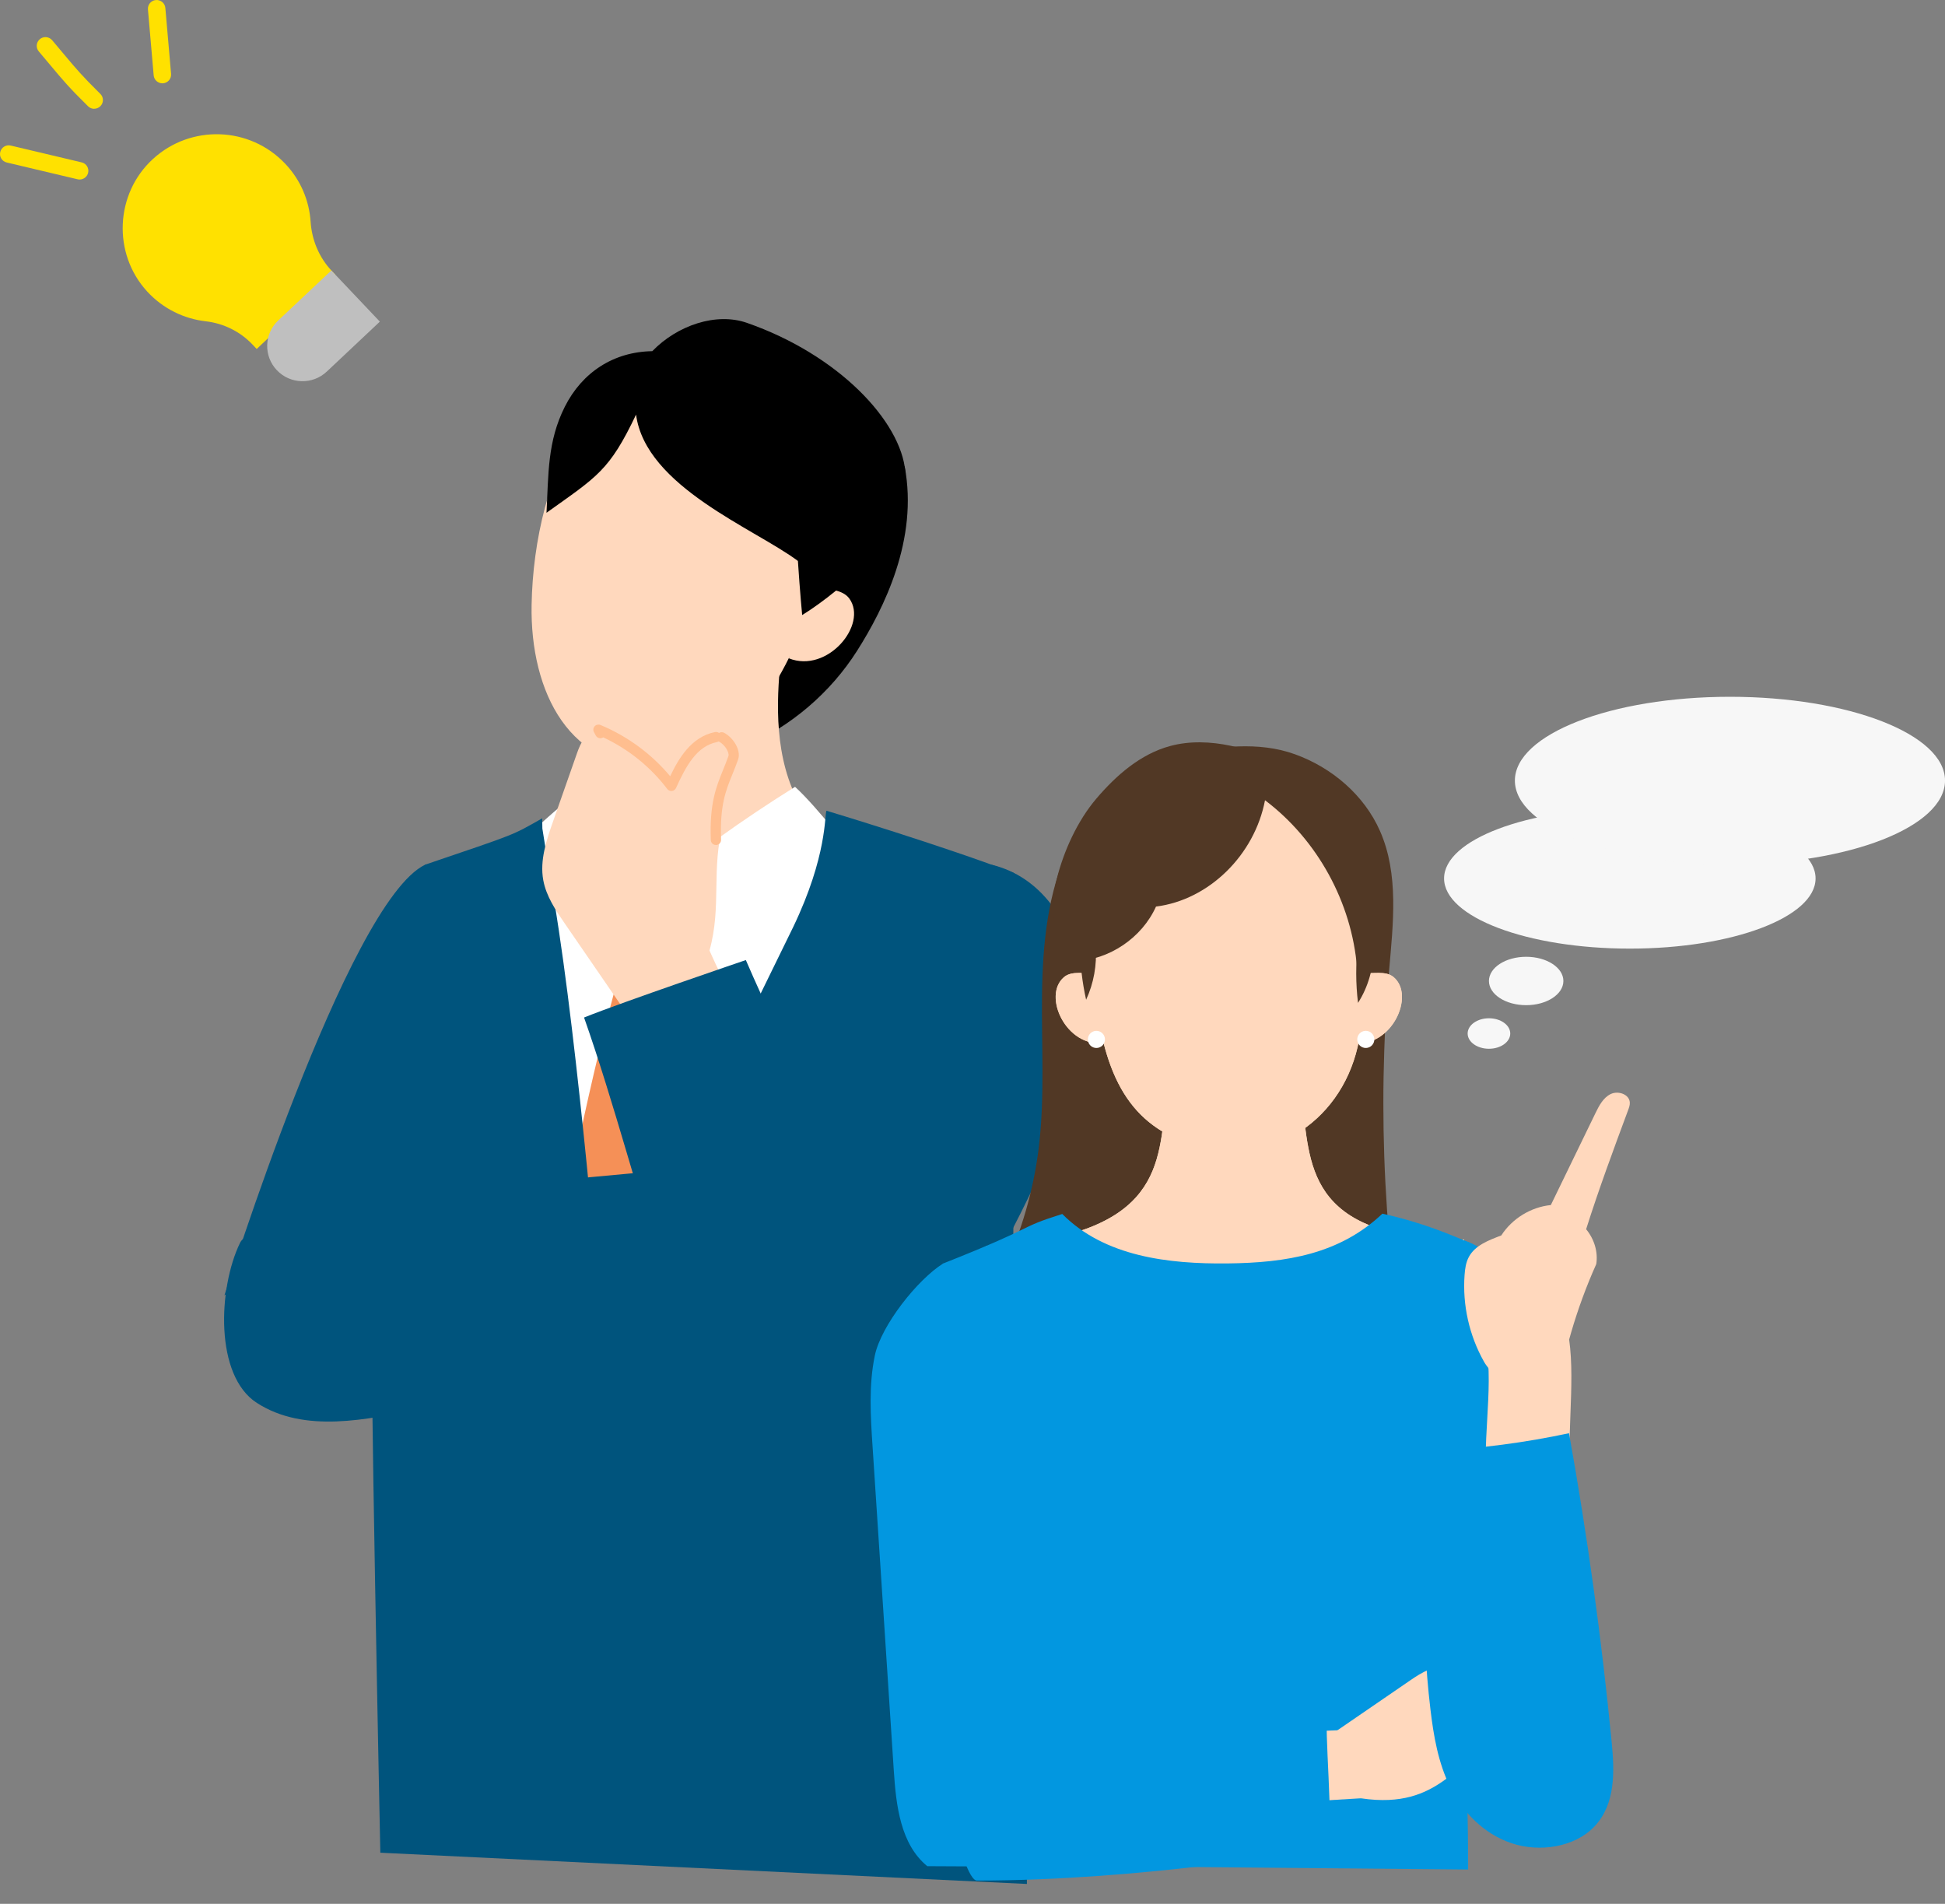 <svg width="94" height="92" viewBox="0 0 94 92" fill="none" xmlns="http://www.w3.org/2000/svg">
<rect x="0" y="0" width="94" height="92" fill="#808080" stroke="none"/>
<g clip-path="url(#clip0_2465_137)">
<path d="M43.722 22.543C44.391 26.059 42.715 29.412 41.425 31.444C40.136 33.476 38.222 35.109 36.01 36.068C37.619 32.615 38.55 28.848 38.735 25.045C38.755 24.636 38.801 24.16 39.147 23.938C39.389 23.782 39.703 23.806 39.991 23.836C40.952 23.938 42.337 21.996 43.724 22.545L43.722 22.543Z" fill="black"/>
<path d="M28.249 34.251C29.191 34.356 36.86 31.299 37.803 31.194C37.407 34.726 36.613 42.164 46.305 42.68C46.305 50.401 39.692 56.261 32.976 56.261C25.351 56.261 19.945 51.293 19.945 42.756C28.653 42.756 28.004 39.355 28.251 34.25L28.249 34.251Z" fill="#FFD8BD"/>
<path d="M36.485 17.771C42.328 19.524 40.752 25.091 39.284 29.075C37.677 33.441 35.552 36.704 31.93 36.993C27.555 37.341 25.614 33.437 25.692 29.229C25.805 23.064 28.771 15.457 36.485 17.771Z" fill="#FFD8BD"/>
<path d="M39.472 28.293C39.996 28.503 40.713 28.467 41.046 28.922C41.959 30.177 39.991 32.559 38.123 31.812C38.421 30.677 38.72 29.541 39.472 28.293Z" fill="#FFD8BD"/>
<path d="M41.669 41.929C35.644 45.01 29.733 44.339 24.887 41.448C22.565 41.601 21.878 43.005 19.557 43.16C21.835 53.458 22.994 62.099 25.271 72.397C32.668 70.58 40.379 70.594 47.997 70.618C47.524 61.519 49.152 53.312 49.978 44.237C47.627 43.235 42.279 41.619 41.669 41.931V41.929Z" fill="white"/>
<path d="M34.26 43.983C32.61 43.549 30.92 43.273 29.217 43.158C29.485 44.681 29.599 46.23 29.558 47.776C30.493 47.736 31.436 47.853 32.333 48.116C32.931 46.871 33.531 45.626 34.26 43.983Z" fill="#F59057"/>
<path d="M24.398 41.479C25.958 39.869 27.331 38.764 27.331 38.764C27.331 38.764 29.951 41.956 31.263 43.158C30.581 43.965 29.082 45.586 28.4 46.393C26.583 44.032 26.482 43.557 24.398 41.479Z" fill="white"/>
<path d="M29.988 46.854C28.519 51.983 27.345 58.166 26.285 63.393C27.38 63.835 28.484 64.279 29.642 64.51C30.801 64.742 32.031 64.754 33.137 64.341C32.594 59.001 32.225 52.638 32.212 47.27C31.501 47.173 30.792 47.074 29.99 46.852L29.988 46.854Z" fill="#F59057"/>
<path d="M38.423 38.023C35.927 39.577 33.533 41.294 31.262 43.158C32.485 44.686 33.22 46.858 34.452 48.002C36.102 46.03 39.689 43.377 42.006 42.25C41.079 41.08 39.534 39.04 38.423 38.021V38.023Z" fill="white"/>
<path d="M39.942 39.176C39.841 39.385 39.993 41.34 38.336 44.794L29.051 63.776C29.051 63.776 27.955 50.527 26.792 43.593C26.713 43.122 26.636 42.647 26.557 42.171C26.497 41.808 26.438 41.443 26.378 41.077C26.323 40.732 26.268 40.387 26.212 40.038L26.204 39.544C24.705 40.393 25.023 40.262 20.541 41.785C19.674 45.839 18.59 58.555 17.987 62.659C17.837 63.678 18.381 89.529 18.381 89.529L49.63 91.039C49.63 82.714 48.902 74.516 48.902 74.516C48.902 74.516 49.024 52.536 49.024 42.195C45.69 40.911 40.006 39.193 39.94 39.176H39.942Z" fill="#00547D"/>
<path d="M31.526 16.968C32.734 15.72 34.611 15.084 36.094 15.6C40.513 17.137 43.548 20.347 43.755 22.805C44.105 26.522 38.768 29.721 38.768 29.721C38.768 29.721 38.663 28.636 38.562 27.107C36.483 25.548 31.201 23.526 30.74 20.035C29.447 22.75 28.873 23.021 26.412 24.779C26.511 22.905 26.453 21.333 27.296 19.657C28.138 17.982 29.666 16.997 31.526 16.97V16.968Z" fill="black"/>
<path d="M18.596 64.673C11.096 61.783 10.844 62.606 10.844 62.606C10.844 62.606 16.78 43.587 20.547 41.785C22.386 42.25 20.848 51.035 20.157 52.921C18.623 57.11 19.42 61.355 18.597 64.673H18.596Z" fill="#00547D"/>
<path d="M34.289 45.933C34.892 43.766 34.353 41.98 34.956 39.813C35.021 39.582 35.085 39.334 35.014 39.104C34.874 38.655 34.401 37.647 33.967 37.831C33.534 38.015 33.105 39.278 32.835 39.662C31.862 38.43 30.888 37.198 29.915 35.966C29.648 35.628 29.31 35.255 28.878 35.279C28.347 35.309 28.06 35.897 27.886 36.397C27.5 37.494 27.114 38.593 26.73 39.69C26.408 40.607 26.082 41.575 26.255 42.529C26.397 43.311 26.858 43.993 27.31 44.648C28.706 46.68 30.105 48.712 31.501 50.744C32.942 50.066 34.457 49.545 36.01 49.197C35.186 47.993 34.289 45.931 34.289 45.931V45.933Z" fill="#FFD8BD"/>
<path d="M47.921 41.785C52.736 42.951 53.337 50.37 51.807 53.455C50.377 56.336 48.397 61.113 46.303 63.559C43.476 66.864 41.478 68.653 37.345 68.818C37.019 68.831 36.755 69.146 36.43 69.117C33.322 68.839 31.131 57.419 28.227 49.169C30.081 48.423 36.046 46.393 36.046 46.393C36.046 46.393 38.182 51.405 39.945 54.132C42.464 49.915 44.225 44.963 47.922 41.785H47.921Z" fill="#00547D"/>
<path d="M36.01 56.262C36.851 59.681 36.089 60.229 36.633 64.673C30.262 66.263 25.987 66.892 20.393 68.055C17.716 68.612 14.715 69.271 12.415 67.794C10.368 66.478 10.539 62.235 11.604 60.052C12.669 57.869 35.831 56.269 36.01 56.261V56.262Z" fill="#00547D"/>
<path d="M32.445 38.222C32.455 38.222 32.463 38.222 32.473 38.222C32.56 38.212 32.634 38.157 32.671 38.079C33.152 37.022 33.666 36.058 34.651 35.859C34.784 35.831 34.871 35.702 34.843 35.569C34.817 35.435 34.687 35.348 34.552 35.376C33.408 35.608 32.794 36.656 32.389 37.51C31.484 36.429 30.326 35.577 29.019 35.033C28.923 34.994 28.811 35.018 28.74 35.094C28.669 35.171 28.656 35.283 28.704 35.375L28.793 35.542C28.857 35.662 29.006 35.708 29.128 35.646C29.136 35.641 29.144 35.636 29.152 35.631C30.369 36.199 31.434 37.055 32.247 38.125C32.295 38.187 32.367 38.222 32.445 38.222Z" fill="#FFBE8F"/>
<path d="M34.601 40.834C34.601 40.834 34.608 40.834 34.611 40.834C34.748 40.829 34.853 40.714 34.848 40.579C34.787 38.912 35.074 38.207 35.406 37.391C35.495 37.174 35.585 36.949 35.673 36.697C35.828 36.255 35.437 35.643 34.997 35.411C34.876 35.347 34.726 35.393 34.662 35.513C34.598 35.633 34.644 35.782 34.764 35.846C35.041 35.992 35.26 36.375 35.204 36.535C35.12 36.773 35.031 36.993 34.946 37.203C34.608 38.035 34.288 38.821 34.352 40.594C34.357 40.727 34.466 40.832 34.599 40.832L34.601 40.834Z" fill="#FFBE8F"/>
<path d="M7.847 4.026C7.631 4.026 7.447 3.86 7.427 3.642L7.15 0.457C7.13 0.225 7.302 0.021 7.534 0.002C7.768 -0.018 7.971 0.153 7.991 0.384L8.268 3.57C8.288 3.801 8.116 4.005 7.884 4.025C7.87 4.025 7.859 4.025 7.847 4.025V4.026Z" fill="#FFE100"/>
<path d="M4.553 5.258C4.446 5.258 4.339 5.217 4.257 5.137C3.342 4.238 3.012 3.842 2.465 3.187C2.298 2.988 2.108 2.762 1.876 2.487C1.724 2.31 1.747 2.045 1.924 1.894C2.102 1.743 2.367 1.766 2.519 1.942C2.755 2.218 2.944 2.446 3.112 2.647C3.661 3.304 3.965 3.665 4.848 4.536C5.015 4.698 5.017 4.964 4.852 5.13C4.769 5.214 4.66 5.255 4.552 5.255L4.553 5.258Z" fill="#FFE100"/>
<path d="M3.848 8.675C3.815 8.675 3.782 8.672 3.751 8.664L0.325 7.852C0.097 7.798 -0.043 7.571 0.012 7.346C0.066 7.12 0.292 6.98 0.519 7.034L3.945 7.846C4.173 7.9 4.313 8.127 4.259 8.352C4.212 8.545 4.039 8.675 3.848 8.675Z" fill="#FFE100"/>
<path d="M13.78 7.908C12.068 6.101 9.22 6.006 7.391 7.683C5.557 9.362 5.432 12.258 7.114 14.087C7.885 14.926 8.899 15.407 9.948 15.527C10.81 15.626 11.611 16.023 12.206 16.652L12.406 16.863L16.212 13.28L16.034 13.091C15.421 12.444 15.071 11.601 15.012 10.714C14.944 9.7 14.536 8.703 13.78 7.907V7.908Z" fill="#FFE100"/>
<path d="M13.449 15.483L16.013 13.069L18.358 15.542L15.793 17.956C15.108 18.602 14.026 18.571 13.379 17.888C12.731 17.205 12.763 16.128 13.447 15.484L13.449 15.483Z" fill="#BFBFBF"/>
</g>
<g clip-path="url(#clip1_2465_137)">
<path d="M57.035 36.414C54.64 36.833 52.692 38.726 51.66 40.933C50.628 43.14 50.389 45.634 50.36 48.072C50.331 50.51 50.497 52.959 50.212 55.379C49.709 59.644 47.765 63.724 44.773 66.795C45.075 68.29 46.208 69.513 47.536 70.256C48.863 70.999 50.378 71.325 51.876 71.586C57.744 72.611 64.107 72.705 69.299 69.775C68.591 69.211 68.359 68.249 68.189 67.357C66.899 60.633 66.542 53.729 67.133 46.907C67.33 44.634 67.614 42.243 66.694 40.156C65.929 38.419 64.367 37.091 62.585 36.449C60.803 35.806 58.891 36.089 57.034 36.414L57.035 36.414Z" fill="#513825"/>
<path d="M62.91 53.273C62.064 53.368 57.22 53.368 56.374 53.273C55.904 56.041 56.372 59.754 47.658 60.222C47.658 67.208 53.603 72.512 59.642 72.512C66.498 72.512 70.764 67.628 70.764 59.901C62.936 59.901 63.379 56.041 62.909 53.273L62.91 53.273Z" fill="#FFD8BD"/>
<path d="M59.165 37.72C53.679 37.72 52.454 43.733 52.855 47.552C53.295 51.738 54.391 54.226 57.486 55.276C61.225 56.545 64.753 54.301 65.612 50.592C66.871 45.156 65.914 37.72 59.165 37.72Z" fill="#FFD8BD"/>
<path d="M52.937 47.009C52.433 47.078 51.816 46.888 51.426 47.215C50.354 48.116 51.545 50.639 53.339 50.394C53.328 49.332 53.318 48.27 52.937 47.009Z" fill="#FFD8BD"/>
<path d="M65.839 47.009C66.343 47.078 66.96 46.888 67.35 47.215C68.422 48.116 67.231 50.639 65.438 50.394C65.448 49.332 65.458 48.27 65.839 47.009Z" fill="#FFD8BD"/>
<path d="M62.91 53.273C62.064 53.368 57.22 53.368 56.374 53.273C55.904 56.041 56.372 59.754 47.658 60.222C47.658 67.208 53.603 72.512 59.642 72.512C66.498 72.512 70.764 67.628 70.764 59.901C62.936 59.901 63.379 56.041 62.909 53.273L62.91 53.273Z" fill="#FFD8BD"/>
<path d="M59.165 37.72C53.679 37.72 52.454 43.733 52.855 47.552C53.295 51.738 54.391 54.226 57.486 55.276C61.225 56.545 64.753 54.301 65.612 50.592C66.871 45.156 65.914 37.72 59.165 37.72Z" fill="#FFD8BD"/>
<path d="M52.937 47.009C52.433 47.078 51.816 46.888 51.426 47.215C50.354 48.116 51.545 50.639 53.339 50.394C53.328 49.332 53.318 48.27 52.937 47.009Z" fill="#FFD8BD"/>
<path d="M65.839 47.009C66.343 47.078 66.96 46.888 67.35 47.215C68.422 48.116 67.231 50.639 65.438 50.394C65.448 49.332 65.458 48.27 65.839 47.009Z" fill="#FFD8BD"/>
<path d="M51.956 46.449C53.61 46.385 55.187 45.321 55.869 43.808C58.422 43.49 60.631 41.321 61.137 38.67C63.669 40.581 65.33 43.608 65.585 46.775C65.907 46.737 66.229 46.7 66.551 46.662C66.987 44.346 66.483 41.864 65.178 39.903C63.874 37.942 61.782 36.524 59.482 36.039C58.517 35.835 57.504 35.792 56.551 36.05C55.119 36.437 53.943 37.466 52.981 38.597C52.076 39.661 51.405 41.125 51.071 42.483C50.737 43.841 50.788 45.111 51.956 46.449Z" fill="#513825"/>
<path d="M70.162 59.795C71.683 60.041 72.919 61.236 73.62 62.614C74.321 63.991 74.574 65.546 74.818 67.073C75.596 71.942 76.374 76.81 77.151 81.678C77.344 82.879 77.518 84.186 76.927 85.249C76.396 86.204 75.326 86.761 74.248 86.924C73.17 87.087 72.073 86.911 71.002 86.709C69.937 86.508 68.791 86.232 68.104 85.39C67.592 84.761 67.43 83.923 67.306 83.12C66.094 75.27 66.956 67.108 70.161 59.795H70.162Z" fill="#0297E0"/>
<path d="M52.194 45.737C52.203 46.602 52.302 47.467 52.491 48.311C52.858 47.517 53.019 46.627 52.953 45.754C52.533 45.775 52.11 45.708 52.194 45.737Z" fill="#513825"/>
<path d="M65.627 45.634C65.516 46.573 65.518 47.525 65.632 48.463C66.124 47.691 66.387 46.772 66.377 45.855C65.903 45.959 65.392 45.877 65.627 45.633V45.634Z" fill="#513825"/>
<path d="M53.396 50.295C53.433 50.069 53.28 49.856 53.055 49.819C52.83 49.782 52.618 49.935 52.581 50.16C52.544 50.386 52.696 50.599 52.921 50.636C53.146 50.674 53.359 50.521 53.396 50.295Z" fill="white"/>
<path d="M66.415 50.294C66.452 50.069 66.3 49.855 66.075 49.818C65.85 49.781 65.637 49.934 65.6 50.16C65.563 50.386 65.716 50.599 65.941 50.636C66.166 50.673 66.378 50.52 66.415 50.294Z" fill="white"/>
<path d="M70.954 90.341C70.954 80.78 69.905 75.312 69.54 67.676C69.411 64.969 70 62.553 71.167 60.108C70.071 59.657 68.838 59.1 66.81 58.648C64.741 60.606 62.168 61.022 59.323 61.053C56.479 61.083 53.392 60.729 51.338 58.663C49.067 59.379 50.322 59.18 45.589 61.053C44.998 61.286 45.53 80.113 46.21 89.245C46.226 89.449 46.246 89.666 46.37 89.828C46.544 90.053 46.858 90.099 47.139 90.128" fill="#0297E0"/>
<path d="M71.822 64.942C72.212 67.282 71.54 69.87 71.929 72.21C73.276 72.201 74.621 72.127 75.959 71.987C75.644 69.781 76.15 66.931 75.835 64.726C74.576 65.227 73.428 65.716 71.822 64.942Z" fill="#FFD8BD"/>
<path d="M63.785 84.197C65.241 83.199 66.697 82.2 68.152 81.202C68.704 80.823 69.35 80.425 69.999 80.592C70.543 80.732 70.912 81.232 71.184 81.724C71.701 82.657 72.041 83.687 72.181 84.746C70.306 84.772 69.742 87.495 65.77 86.899C64.547 86.715 64.601 85.279 63.785 84.198V84.197Z" fill="#FFD8BD"/>
<path d="M66.365 83.774C65.964 83.566 65.489 83.579 65.038 83.596C64.022 83.636 63.007 83.675 61.716 83.738C61.545 84.883 61.374 86.027 61.203 87.172C62.725 87.081 64.247 86.99 65.769 86.899C65.858 86.894 65.949 86.688 66.008 86.621C66.063 86.559 66.037 84.608 66.365 83.774Z" fill="#FFD8BD"/>
<path d="M69.364 70.105C71.537 69.996 73.704 69.712 75.829 69.257C76.718 74.205 77.405 79.186 77.891 84.186C78.027 85.593 78.09 87.17 77.06 88.259C76.107 89.266 74.403 89.525 73.052 89.07C71.7 88.615 70.69 87.559 70.097 86.377C69.505 85.194 69.284 83.884 69.13 82.587C68.652 78.552 68.763 74.47 69.364 70.105H69.364Z" fill="#0297E0"/>
<path d="M49.167 90.201C50.458 89.332 51.224 87.832 51.518 86.301C51.811 84.77 51.683 83.191 51.508 81.641C51.2 78.925 50.753 76.227 50.306 73.531C49.965 71.472 49.619 69.399 48.904 67.439C48.188 65.479 48.084 62.795 45.589 61.052C44.339 61.828 42.578 64.062 42.279 65.506C41.979 66.95 42.074 68.442 42.171 69.913C42.513 75.127 42.854 80.341 43.196 85.555C43.306 87.235 43.514 89.114 44.814 90.179" fill="#0297E0"/>
<path d="M47.211 90.875C46.497 90.875 45.057 84.445 46.043 83.824C47.03 83.204 48.073 82.634 47.548 82.733C53.43 81.936 58.305 82.087 64.171 82.999C63.955 83.041 64.49 88.618 64.158 89.117C63.95 89.431 55.157 90.875 47.211 90.875Z" fill="#0297E0"/>
<path d="M71.717 65.795C71.006 64.533 70.676 63.059 70.781 61.614C70.802 61.314 70.845 61.008 70.986 60.743C71.285 60.18 71.944 59.932 72.555 59.701C73.08 58.886 73.986 58.329 74.95 58.232C75.668 56.752 76.386 55.274 77.105 53.794C77.279 53.435 77.478 53.05 77.836 52.871C78.193 52.693 78.741 52.871 78.767 53.272C78.776 53.4 78.73 53.525 78.685 53.646C77.976 55.556 77.268 57.465 76.656 59.4C77.046 59.87 77.241 60.498 77.145 61.087C76.187 63.223 75.53 65.495 75.185 67.787C73.885 67.274 72.318 66.861 71.717 65.796L71.717 65.795Z" fill="#FFD8BD"/>
<path d="M71.959 50.679C72.528 50.679 72.989 50.35 72.989 49.943C72.989 49.536 72.528 49.206 71.959 49.206C71.391 49.206 70.93 49.536 70.93 49.943C70.93 50.35 71.391 50.679 71.959 50.679Z" fill="#F7F7F7"/>
<path d="M73.758 48.573C74.751 48.573 75.557 48.05 75.557 47.404C75.557 46.758 74.751 46.235 73.758 46.235C72.764 46.235 71.959 46.758 71.959 47.404C71.959 48.05 72.764 48.573 73.758 48.573Z" fill="#F7F7F7"/>
<path d="M78.768 45.84C83.726 45.84 87.745 44.321 87.745 42.448C87.745 40.575 83.726 39.056 78.768 39.056C73.81 39.056 69.791 40.575 69.791 42.448C69.791 44.321 73.81 45.84 78.768 45.84Z" fill="#F7F7F7"/>
<path d="M83.607 41.77C89.347 41.77 94.001 39.957 94.001 37.72C94.001 35.484 89.347 33.671 83.607 33.671C77.867 33.671 73.213 35.484 73.213 37.72C73.213 39.957 77.867 41.77 83.607 41.77Z" fill="#F7F7F7"/>
</g>
<defs>
<clipPath id="clip0_2465_137">
<rect width="52.551" height="91.039" fill="white"/>
</clipPath>
<clipPath id="clip1_2465_137">
<rect width="51.924" height="57.204" fill="white" transform="translate(42.076 33.671)"/>
</clipPath>
</defs>
</svg>
